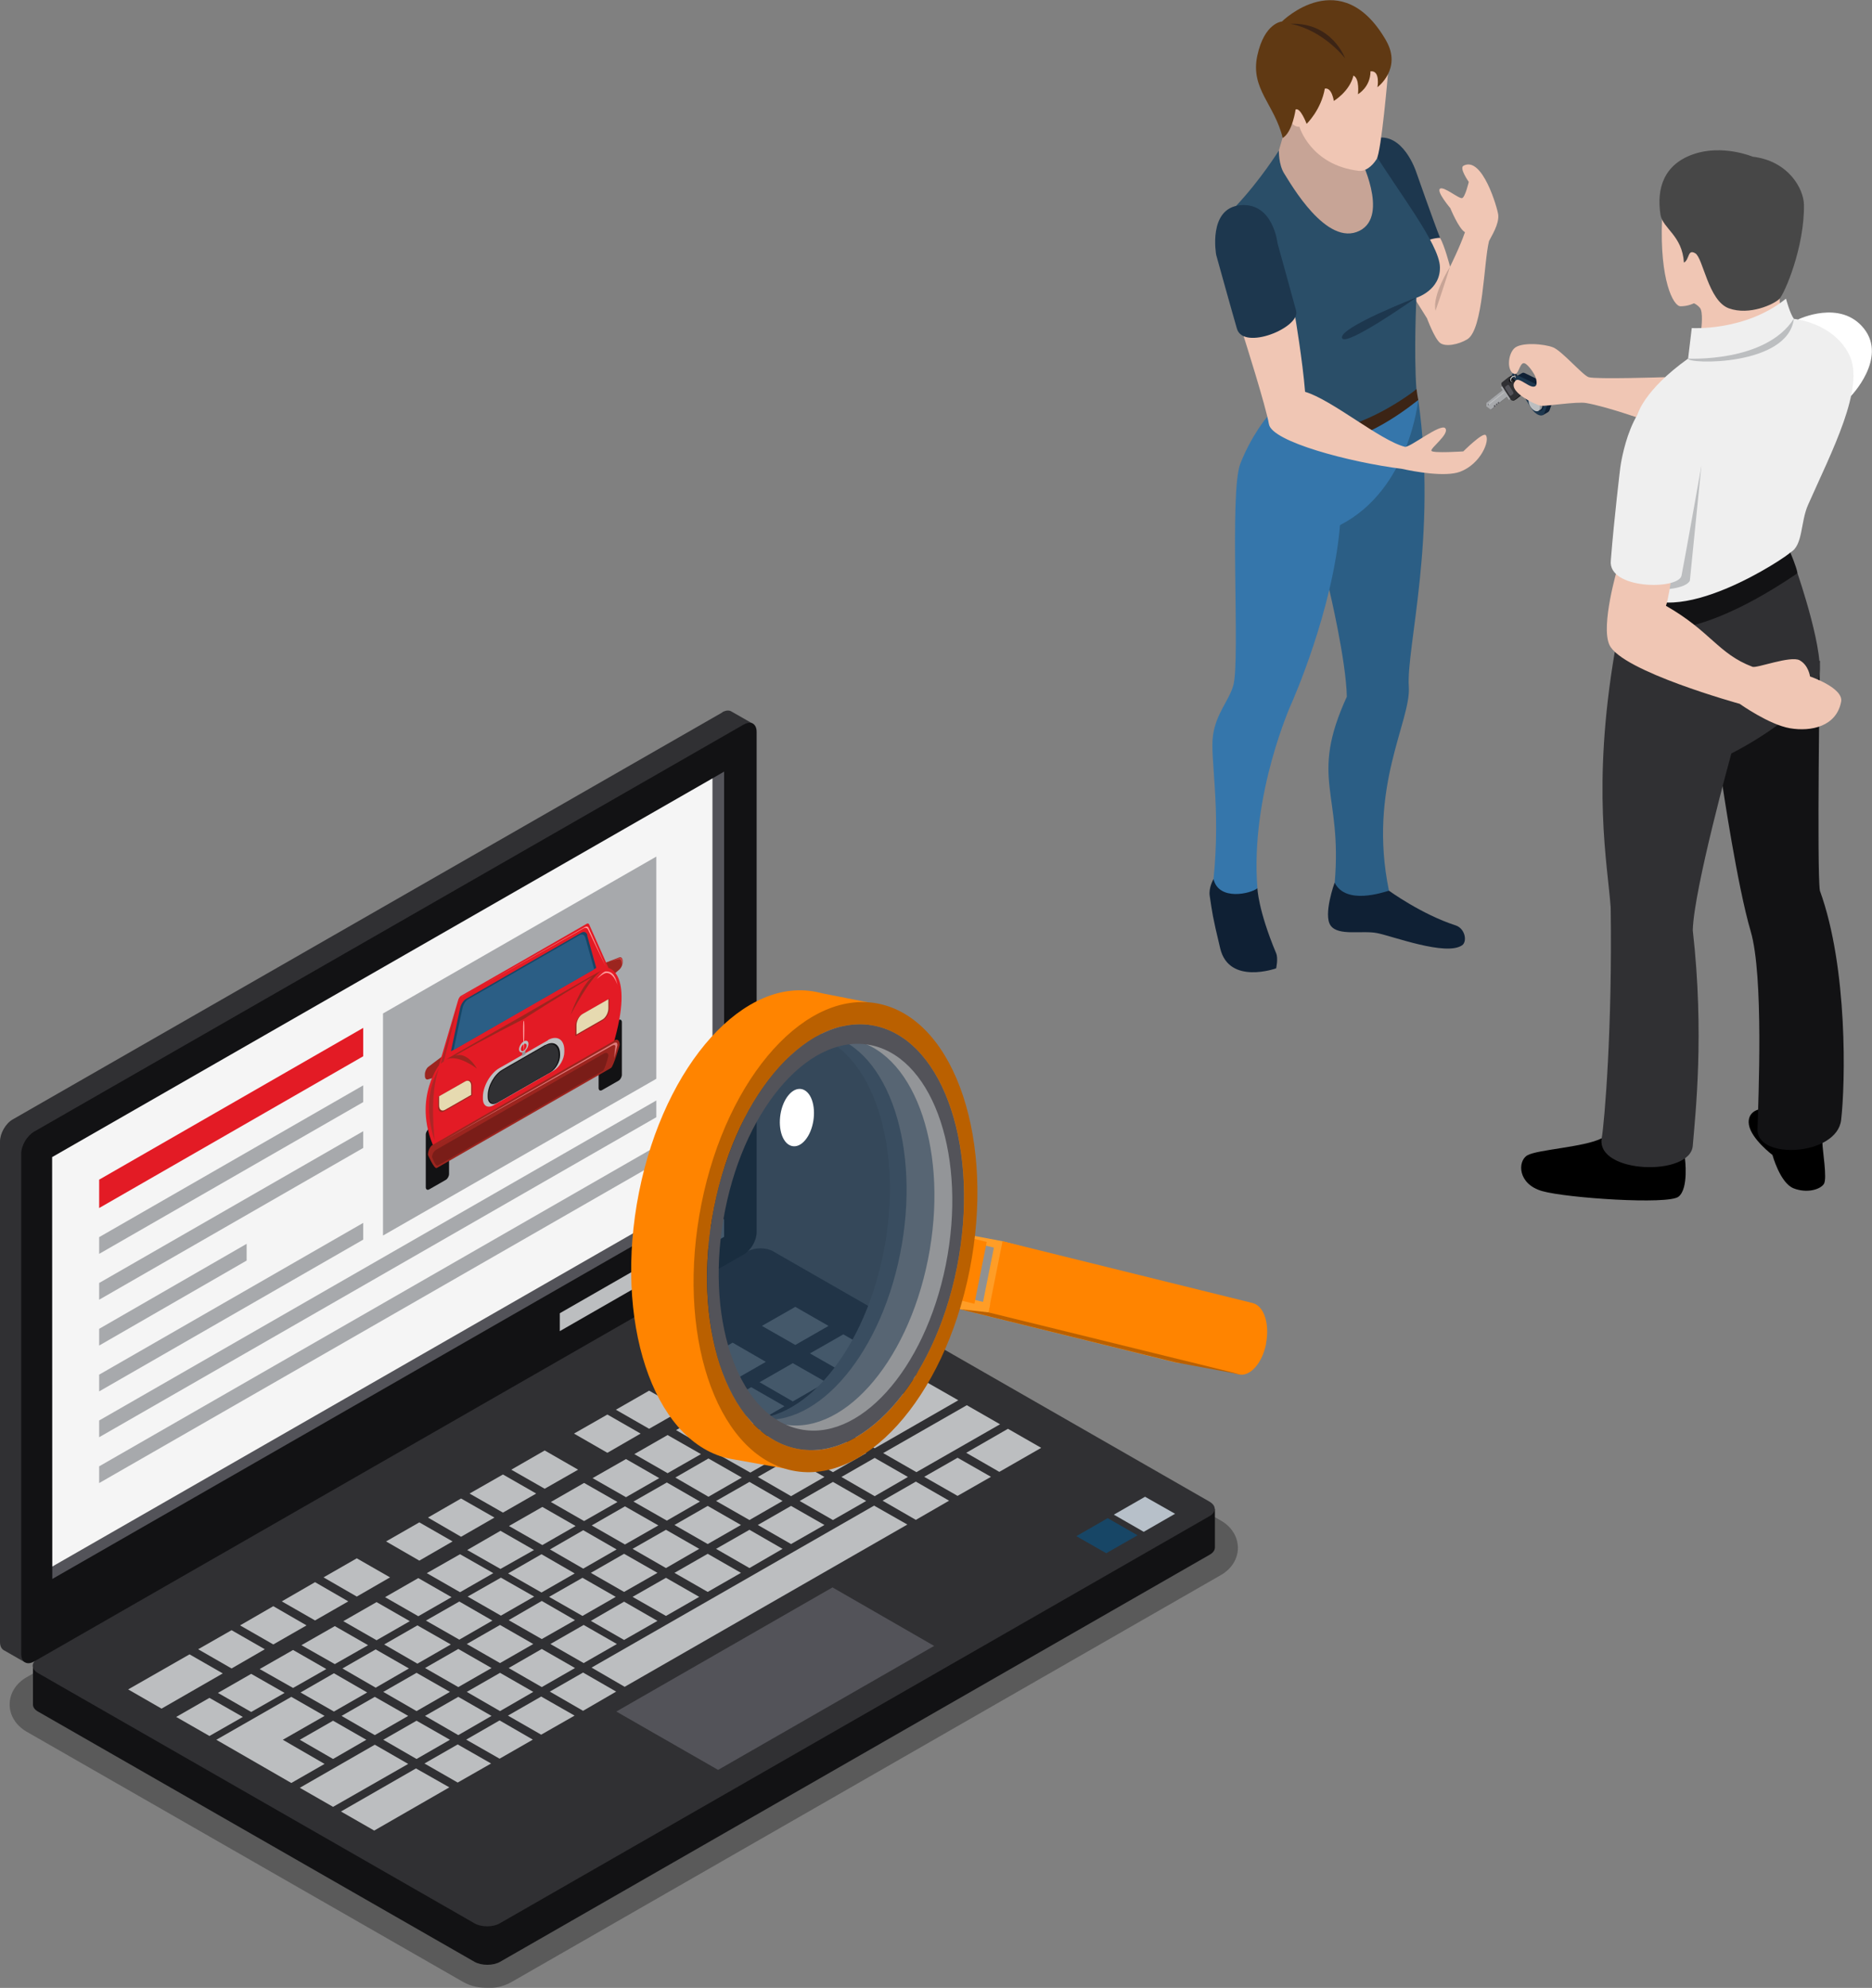 <svg width="195" height="207" viewBox="0 0 195 207" fill="none" xmlns="http://www.w3.org/2000/svg">
<rect x="0" y="0" width="195" height="207" fill="#808080" stroke="none"/>
<g clip-path="url(#clip0_127_10379)">
<path opacity="0.3" d="M50.743 207C50.087 207 49.126 206.894 48.211 206.363L2.761 180.315C1.648 179.663 0.992 178.603 1.007 177.466C1.007 176.33 1.678 175.269 2.777 174.648L76.664 132.279C78.175 131.431 80.295 131.446 81.745 132.279L127.179 158.343C128.277 158.964 128.933 160.01 128.949 161.161C128.949 162.313 128.293 163.374 127.179 164.01L53.276 206.394C52.361 206.924 51.384 207.03 50.743 207.03V207Z" fill="black"/>
<path d="M123.548 158.979L80.54 134.325C79.792 133.901 78.617 133.901 77.854 134.325L6.942 175.012L3.433 173.39V177.466C3.417 177.739 3.601 178.042 3.982 178.239L49.431 204.288C50.164 204.697 51.354 204.697 52.086 204.288L125.989 161.904C126.355 161.707 126.553 161.419 126.553 161.146V157.131H123.563V158.979H123.548Z" fill="#121214"/>
<path d="M80.555 130.309C79.807 129.885 78.632 129.885 77.87 130.309L3.967 172.693C3.219 173.117 3.219 173.799 3.967 174.224L49.416 200.272C50.148 200.696 51.338 200.696 52.071 200.272L125.974 157.888C126.721 157.464 126.721 156.782 125.974 156.358L80.54 130.309H80.555Z" fill="#303033"/>
<path d="M79.365 138.068L82.844 140.053L86.307 138.068L82.844 136.083L79.365 138.068Z" fill="#BCBEC0"/>
<path d="M72.85 141.811L76.314 143.796L79.777 141.811L76.314 139.811L72.85 141.811Z" fill="#BCBEC0"/>
<path d="M84.369 140.932L87.847 142.917L91.295 140.932L87.847 138.947L84.369 140.932Z" fill="#BCBEC0"/>
<path d="M83.377 146.387L86.856 148.357L95.567 143.372L92.089 141.371L83.377 146.387Z" fill="#BCBEC0"/>
<path d="M87.649 148.827L91.112 150.812L99.824 145.811L96.345 143.826L87.649 148.827Z" fill="#BCBEC0"/>
<path d="M91.997 151.312L95.46 153.297L104.172 148.311L100.709 146.326L91.997 151.312Z" fill="#BCBEC0"/>
<path d="M68.502 144.311L71.965 146.296L75.429 144.311L71.965 142.311L68.502 144.311Z" fill="#BCBEC0"/>
<path d="M64.154 146.796L67.617 148.781L71.096 146.796L67.617 144.811L64.154 146.796Z" fill="#BCBEC0"/>
<path d="M59.791 149.281L63.269 151.281L66.732 149.281L63.269 147.296L59.791 149.281Z" fill="#BCBEC0"/>
<path d="M79.121 143.932L82.584 145.932L86.062 143.932L82.584 141.947L79.121 143.932Z" fill="#BCBEC0"/>
<path d="M74.773 146.433L78.251 148.433L81.714 146.433L78.251 144.448L74.773 146.433Z" fill="#BCBEC0"/>
<path d="M70.424 148.918L73.888 150.933L77.366 148.918L73.888 146.933L70.424 148.918Z" fill="#BCBEC0"/>
<path d="M66.076 151.418L69.54 153.403L73.018 151.418L69.54 149.433L66.076 151.418Z" fill="#BCBEC0"/>
<path d="M61.728 153.918L65.207 155.903L68.67 153.918L65.207 151.933L61.728 153.918Z" fill="#BCBEC0"/>
<path d="M57.38 156.403L60.843 158.388L64.322 156.403L60.843 154.418L57.38 156.403Z" fill="#BCBEC0"/>
<path d="M53.017 158.904L56.495 160.889L59.958 158.904L56.495 156.918L53.017 158.904Z" fill="#BCBEC0"/>
<path d="M48.669 161.404L52.132 163.374L55.626 161.404L52.132 159.404L48.669 161.404Z" fill="#BCBEC0"/>
<path d="M44.458 163.813L47.921 165.798L51.384 163.813L47.921 161.843L44.458 163.813Z" fill="#BCBEC0"/>
<path d="M40.11 166.313L43.573 168.299L47.036 166.313L43.573 164.328L40.11 166.313Z" fill="#BCBEC0"/>
<path d="M35.761 168.814L39.225 170.799L42.688 168.814L39.225 166.829L35.761 168.814Z" fill="#BCBEC0"/>
<path d="M31.398 171.314L34.877 173.284L38.34 171.314L34.877 169.329L31.398 171.314Z" fill="#BCBEC0"/>
<path d="M27.05 173.799L30.528 175.769L33.992 173.799L30.528 171.814L27.05 173.799Z" fill="#BCBEC0"/>
<path d="M22.702 176.284L26.165 178.269L29.644 176.284L26.165 174.299L22.702 176.284Z" fill="#BCBEC0"/>
<path d="M83.301 151.312L86.764 153.297L90.228 151.312L86.764 149.327L83.301 151.312Z" fill="#BCBEC0"/>
<path d="M78.938 153.797L82.401 155.797L85.879 153.797L82.401 151.812L78.938 153.797Z" fill="#BCBEC0"/>
<path d="M74.59 156.297L78.068 158.282L81.516 156.297L78.068 154.312L74.59 156.297Z" fill="#BCBEC0"/>
<path d="M70.257 158.798L73.72 160.783L77.183 158.798L73.72 156.812L70.257 158.798Z" fill="#BCBEC0"/>
<path d="M65.893 161.283L69.372 163.283L72.835 161.283L69.372 159.298L65.893 161.283Z" fill="#BCBEC0"/>
<path d="M61.545 163.783L65.008 165.768L68.487 163.783L65.008 161.798L61.545 163.783Z" fill="#BCBEC0"/>
<path d="M57.197 166.283L60.675 168.268L64.139 166.283L60.675 164.298L57.197 166.283Z" fill="#BCBEC0"/>
<path d="M52.986 168.708L56.434 170.678L59.897 168.708L56.434 166.708L52.986 168.708Z" fill="#BCBEC0"/>
<path d="M48.623 171.193L52.086 173.178L55.549 171.193L52.086 169.208L48.623 171.193Z" fill="#BCBEC0"/>
<path d="M44.275 173.693L47.738 175.678L51.201 173.693L47.738 171.708L44.275 173.693Z" fill="#BCBEC0"/>
<path d="M39.926 176.178L43.39 178.178L46.868 176.178L43.39 174.193L39.926 176.178Z" fill="#BCBEC0"/>
<path d="M35.578 178.679L39.042 180.679L42.52 178.679L39.042 176.694L35.578 178.679Z" fill="#BCBEC0"/>
<path d="M31.23 181.164L34.694 183.164L38.157 181.164L34.694 179.179L31.23 181.164Z" fill="#BCBEC0"/>
<path d="M87.649 153.797L91.112 155.797L94.576 153.797L91.112 151.812L87.649 153.797Z" fill="#BCBEC0"/>
<path d="M83.301 156.297L86.764 158.282L90.228 156.297L86.764 154.312L83.301 156.297Z" fill="#BCBEC0"/>
<path d="M78.938 158.798L82.401 160.783L85.879 158.798L82.401 156.812L78.938 158.798Z" fill="#BCBEC0"/>
<path d="M74.59 161.283L78.068 163.283L81.516 161.283L78.068 159.298L74.59 161.283Z" fill="#BCBEC0"/>
<path d="M70.257 163.783L73.72 165.768L77.183 163.783L73.72 161.798L70.257 163.783Z" fill="#BCBEC0"/>
<path d="M65.893 166.283L69.372 168.268L72.835 166.283L69.372 164.298L65.893 166.283Z" fill="#BCBEC0"/>
<path d="M61.545 168.783L65.008 170.769L68.487 168.783L65.008 166.783L61.545 168.783Z" fill="#BCBEC0"/>
<path d="M57.334 171.193L60.797 173.178L64.261 171.193L60.797 169.208L57.334 171.193Z" fill="#BCBEC0"/>
<path d="M52.986 173.693L56.434 175.678L59.897 173.693L56.434 171.708L52.986 173.693Z" fill="#BCBEC0"/>
<path d="M48.623 176.178L52.086 178.178L55.549 176.178L52.086 174.193L48.623 176.178Z" fill="#BCBEC0"/>
<path d="M44.275 178.679L47.738 180.679L51.201 178.679L47.738 176.694L44.275 178.679Z" fill="#BCBEC0"/>
<path d="M39.926 181.164L43.39 183.164L46.868 181.164L43.39 179.179L39.926 181.164Z" fill="#BCBEC0"/>
<path d="M31.23 186.164L34.694 188.149L42.52 183.679L39.042 181.679L31.23 186.164Z" fill="#BCBEC0"/>
<path d="M100.648 151.282L104.096 153.267L108.459 150.766L104.996 148.781L100.648 151.282Z" fill="#BCBEC0"/>
<path d="M91.936 156.267L95.4 158.267L98.863 156.267L95.4 154.282L91.936 156.267Z" fill="#BCBEC0"/>
<path d="M96.269 153.782L99.748 155.767L103.226 153.782L99.748 151.797L96.269 153.782Z" fill="#BCBEC0"/>
<path d="M61.621 173.648L65.069 175.648L94.515 158.752L91.051 156.782L61.621 173.648Z" fill="#BCBEC0"/>
<path d="M57.273 176.148L60.736 178.148L64.184 176.148L60.736 174.163L57.273 176.148Z" fill="#BCBEC0"/>
<path d="M52.91 178.648L56.373 180.633L59.852 178.648L56.373 176.663L52.91 178.648Z" fill="#BCBEC0"/>
<path d="M48.562 181.149L52.04 183.134L55.504 181.149L52.04 179.148L48.562 181.149Z" fill="#BCBEC0"/>
<path d="M44.214 183.634L47.677 185.619L51.155 183.634L47.677 181.649L44.214 183.634Z" fill="#BCBEC0"/>
<path d="M35.517 188.634L38.981 190.619L46.807 186.119L43.329 184.149L35.517 188.634Z" fill="#BCBEC0"/>
<path d="M18.354 178.785L21.817 180.77L25.295 178.785L21.817 176.8L18.354 178.785Z" fill="#BCBEC0"/>
<path d="M79.044 148.872L82.492 150.857L85.971 148.872L82.492 146.872L79.044 148.872Z" fill="#BCBEC0"/>
<path d="M74.681 151.373L78.159 153.342L81.608 151.373L78.159 149.387L74.681 151.373Z" fill="#BCBEC0"/>
<path d="M70.348 153.858L73.796 155.858L77.275 153.858L73.796 151.873L70.348 153.858Z" fill="#BCBEC0"/>
<path d="M65.985 156.358L69.463 158.343L72.911 156.358L69.463 154.373L65.985 156.358Z" fill="#BCBEC0"/>
<path d="M61.637 158.843L65.1 160.828L68.578 158.843L65.1 156.858L61.637 158.843Z" fill="#BCBEC0"/>
<path d="M57.288 161.343L60.752 163.343L64.23 161.343L60.752 159.343L57.288 161.343Z" fill="#BCBEC0"/>
<path d="M52.925 163.843L56.404 165.829L59.867 163.843L56.404 161.843L52.925 163.843Z" fill="#BCBEC0"/>
<path d="M48.714 166.253L52.178 168.238L55.641 166.253L52.178 164.283L48.714 166.253Z" fill="#BCBEC0"/>
<path d="M44.366 168.753L47.845 170.738L51.293 168.753L47.845 166.768L44.366 168.753Z" fill="#BCBEC0"/>
<path d="M40.018 171.238L43.481 173.238L46.96 171.238L43.481 169.253L40.018 171.238Z" fill="#BCBEC0"/>
<path d="M35.67 173.739L39.133 175.739L42.596 173.739L39.133 171.754L35.67 173.739Z" fill="#BCBEC0"/>
<path d="M31.306 176.239L34.785 178.224L38.248 176.239L34.785 174.239L31.306 176.239Z" fill="#BCBEC0"/>
<path d="M30.345 176.694L22.534 181.164L30.345 185.664L33.809 183.679L29.46 181.164L33.809 178.679L30.345 176.694Z" fill="#BCBEC0"/>
<path d="M53.261 153.039L56.739 155.024L60.218 153.039L56.739 151.039L53.261 153.039Z" fill="#BCBEC0"/>
<path d="M48.913 155.524L52.391 157.509L55.855 155.524L52.391 153.539L48.913 155.524Z" fill="#BCBEC0"/>
<path d="M44.58 158.025L48.028 160.025L51.506 158.025L48.028 156.04L44.58 158.025Z" fill="#BCBEC0"/>
<path d="M40.216 160.51L43.68 162.51L47.143 160.51L43.68 158.525L40.216 160.51Z" fill="#BCBEC0"/>
<path d="M33.702 164.253L37.165 166.253L40.628 164.253L37.165 162.268L33.702 164.253Z" fill="#BCBEC0"/>
<path d="M29.354 166.753L32.817 168.738L36.28 166.753L32.817 164.753L29.354 166.753Z" fill="#BCBEC0"/>
<path d="M25.006 169.253L28.469 171.238L31.932 169.253L28.469 167.253L25.006 169.253Z" fill="#BCBEC0"/>
<path d="M20.642 171.738L24.121 173.739L27.584 171.738L24.121 169.753L20.642 171.738Z" fill="#BCBEC0"/>
<path d="M13.35 175.921L16.828 177.921L23.205 174.254L19.742 172.269L13.35 175.921Z" fill="#BCBEC0"/>
<path d="M64.2 178.224L74.803 184.301L97.306 171.39L86.719 165.298L64.2 178.224Z" fill="#535359"/>
<path d="M112.121 159.964L115.233 161.737L118.498 159.873L115.386 158.085L112.121 159.964Z" fill="#174666"/>
<path d="M116.026 157.722L119.139 159.51L122.404 157.631L119.276 155.858L116.026 157.722Z" fill="#B7C0C9"/>
<path d="M75.246 74.182L1.327 116.565C0.58 116.99 0 118.02 0 118.869V170.981C0 171.405 0.153 171.693 0.381 171.829C0.381 171.829 0.381 171.845 0.412 171.845L2.578 173.087L3.067 170.753L75.246 129.355C75.978 128.931 76.588 127.9 76.588 127.067V77.137L77 77.5L78.48 75.394L76.222 74.106C75.978 73.939 75.642 73.939 75.23 74.167L75.246 74.182Z" fill="#303033"/>
<path d="M77.458 75.454L3.555 117.838C2.822 118.262 2.212 119.278 2.212 120.126V172.238C2.212 173.087 2.807 173.435 3.555 173.011L77.473 130.627C78.221 130.203 78.816 129.173 78.816 128.339V76.212C78.816 75.364 78.221 75.015 77.473 75.454H77.458Z" fill="#121214"/>
<path d="M74.223 123.687L5.447 163.131V164.419L75.429 124.278V80.349L74.223 81.046V123.687Z" fill="#535359"/>
<path d="M5.447 163.131L74.223 123.687V81.046L5.431 120.49L5.447 163.131Z" fill="#F5F5F5"/>
<path d="M68.365 112.337L39.896 128.658V105.534L68.365 89.198V112.337Z" fill="#A7A9AC"/>
<path d="M46.426 122.869L44.702 123.854C44.504 123.96 44.351 123.854 44.351 123.627V118.157C44.351 117.929 44.504 117.641 44.702 117.535L46.426 116.55C46.609 116.444 46.777 116.55 46.777 116.778V122.248C46.777 122.475 46.624 122.763 46.426 122.869Z" fill="#121214"/>
<path d="M64.429 112.535L62.705 113.52C62.506 113.626 62.354 113.52 62.354 113.292V107.822C62.354 107.595 62.506 107.307 62.705 107.201L64.429 106.216C64.627 106.11 64.779 106.216 64.779 106.443V111.914C64.779 112.141 64.627 112.429 64.429 112.535Z" fill="#121214"/>
<path d="M46.06 111.974L44.58 112.398C44.397 112.459 44.259 112.292 44.259 112.02V111.868C44.259 111.58 44.412 111.247 44.61 111.095L46.075 109.989V111.959L46.06 111.974Z" fill="#9C251F"/>
<path d="M63.056 102.215L64.535 100.942C64.718 100.776 64.856 100.473 64.856 100.2V100.063C64.856 99.776 64.703 99.624 64.505 99.7L63.04 100.26V102.23L63.056 102.215Z" fill="#9C251F"/>
<path d="M63.391 100.806L61.377 96.275C61.316 96.154 61.225 96.124 61.103 96.2L54.558 99.957L48.013 103.7C47.906 103.761 47.799 103.928 47.738 104.094L45.724 110.928C45.724 110.928 42.566 115.05 45.785 120.627L54.542 115.596L63.3 110.565C66.519 101.291 63.361 100.791 63.361 100.791L63.391 100.806Z" fill="#E31B25"/>
<path d="M54.558 106.292C54.695 106.185 54.558 109.565 54.558 109.565C54.558 109.565 54.42 106.398 54.558 106.292Z" fill="#FFA6A6"/>
<path d="M49.172 114.065L46.288 115.717C45.922 115.929 45.633 115.717 45.633 115.232V114.217L48.516 112.565C48.882 112.353 49.187 112.565 49.187 113.05V114.065H49.172Z" fill="#9C251F"/>
<path d="M49.065 114.02L46.365 115.565C46.014 115.762 45.739 115.565 45.739 115.111V114.156L48.455 112.611C48.791 112.414 49.08 112.611 49.08 113.065V114.02H49.065Z" fill="#E6DAB0"/>
<path d="M61.194 97.397C61.103 97.063 60.843 96.957 60.553 97.124L54.558 100.564L48.562 104.003C48.272 104.17 48.013 104.579 47.921 105.004L46.975 109.474L54.542 105.125L62.11 100.791L61.164 97.412L61.194 97.397Z" fill="#174666"/>
<path d="M60.981 97.654C60.889 97.336 60.645 97.23 60.37 97.382L54.573 100.715L48.775 104.049C48.501 104.2 48.241 104.61 48.165 105.019L47.25 109.337L54.573 105.14L61.896 100.943L60.981 97.669V97.654Z" fill="#2B5E85"/>
<path d="M59.928 107.898L62.811 106.246C63.178 106.034 63.483 105.488 63.483 105.004V103.988L60.599 105.64C60.233 105.852 59.928 106.413 59.928 106.883V107.898Z" fill="#9C251F"/>
<path d="M60.05 107.716L62.75 106.17C63.101 105.973 63.376 105.443 63.376 105.003V104.049L60.675 105.594C60.325 105.791 60.05 106.322 60.05 106.761V107.716Z" fill="#E6DAB0"/>
<path d="M54.558 105.701C54.558 105.701 46.761 110.11 46.456 110.338C47.707 109.716 49.675 111.277 49.675 111.277C49.675 111.277 48.714 109.474 47.402 109.928C50.438 108.171 54.558 106.11 54.558 106.11C54.558 106.11 58.677 103.443 61.713 101.715C60.401 102.791 59.44 105.685 59.44 105.685C59.44 105.685 61.392 101.882 62.659 101.064C62.369 101.155 54.558 105.701 54.558 105.701Z" fill="#9C251F"/>
<path d="M64.062 108.322L45.068 119.217C44.793 119.369 44.58 119.839 44.58 120.263C44.58 120.263 45.236 121.778 45.495 121.627L63.635 111.216C63.91 111.065 64.551 108.807 64.551 108.807C64.551 108.383 64.337 108.156 64.062 108.307V108.322Z" fill="#9C251F"/>
<path d="M62.934 109.686L45.449 119.717C45.205 119.854 45.007 120.202 45.007 120.475C45.007 120.475 45.358 121.505 45.602 121.369L62.781 111.519C63.025 111.368 63.376 109.944 63.376 109.944C63.376 109.671 63.178 109.55 62.934 109.686Z" fill="#7A1D18"/>
<path d="M57.09 108.322L56.205 108.822L52.91 110.716L52.025 111.216C51.079 111.762 50.301 113.111 50.301 114.232V114.414C50.301 115.141 50.789 115.444 51.4 115.096L52.895 114.232L56.19 112.338L57.685 111.474C58.295 111.126 58.784 110.262 58.784 109.534V109.353C58.784 108.231 58.021 107.762 57.06 108.307L57.09 108.322Z" fill="#BCBEC0"/>
<path d="M56.816 108.792L56.038 109.246L53.108 110.928L52.33 111.383C51.491 111.868 50.804 113.065 50.804 114.065V114.232C50.804 114.868 51.247 115.141 51.781 114.838L53.108 114.08L56.038 112.398L57.365 111.641C57.899 111.338 58.341 110.565 58.341 109.913V109.762C58.341 108.762 57.655 108.337 56.816 108.822V108.792Z" fill="#121214"/>
<path d="M56.739 108.943L55.976 109.383L53.154 111.004L52.391 111.444C51.583 111.913 50.911 113.08 50.911 114.035V114.186C50.911 114.808 51.338 115.065 51.857 114.762L53.139 114.02L55.961 112.398L57.243 111.656C57.761 111.353 58.189 110.61 58.189 109.989V109.837C58.189 108.868 57.533 108.474 56.709 108.928L56.739 108.943Z" fill="#303033"/>
<path d="M54.725 109.777L54.39 109.974V109.565L54.725 109.368V109.777Z" fill="#939598"/>
<path d="M54.558 108.443C54.298 108.595 54.069 108.959 54.069 109.262C54.069 109.565 54.283 109.671 54.558 109.519C54.832 109.368 55.046 109.004 55.046 108.701C55.046 108.398 54.832 108.277 54.558 108.443ZM54.558 109.413C54.39 109.519 54.252 109.428 54.252 109.246C54.252 109.065 54.39 108.822 54.558 108.716C54.725 108.625 54.863 108.701 54.863 108.883C54.863 109.065 54.725 109.307 54.558 109.398V109.413Z" fill="#BCBEC0"/>
<path d="M45.861 118.975C45.861 118.975 63.91 108.625 63.971 108.595C64.368 108.413 64.306 108.868 64.306 108.868L63.971 110.201L64.093 109.05C64.093 109.05 64.184 108.686 63.788 108.868C63.696 108.913 45.861 118.975 45.861 118.975Z" fill="#DE7A7A"/>
<path d="M62.201 101.897C62.201 101.897 62.796 101.2 63.071 101.155C63.925 101.109 64.139 101.837 64.322 102.534C64.032 101.791 63.651 101.291 63.162 101.321C62.857 101.321 62.201 101.912 62.201 101.912V101.897Z" fill="#FF9999"/>
<path d="M48.074 103.822L60.935 96.533C61.087 96.442 61.24 96.472 61.301 96.609L63.086 100.624L61.24 96.775C61.148 96.609 60.965 96.578 60.767 96.684L48.058 103.822H48.074Z" fill="#FF9999"/>
<path d="M45.739 111.247C44.671 113.929 45.282 118.732 45.282 118.732C45.282 118.732 43.68 114.762 45.739 111.247Z" fill="#AD2626"/>
<path d="M47.86 104.094L45.892 110.777L46.227 110.534L47.86 104.094Z" fill="#AD2626"/>
<path d="M63.269 100.261C63.269 100.261 64.505 99.685 64.703 99.76C64.917 99.836 64.764 100.564 64.764 100.564C64.764 100.564 64.795 100.003 64.612 99.897C64.429 99.791 63.254 100.245 63.254 100.245L63.269 100.261Z" fill="#CF4444"/>
<path d="M58.311 138.613L75.429 128.794V126.93L58.311 136.749V138.613Z" fill="#BCBEC0"/>
<path d="M10.329 144.887L37.836 129.082V127.339L10.329 143.144V144.887Z" fill="#A7A9AC"/>
<path d="M10.329 149.66L68.365 116.338V114.595L10.329 147.917V149.66Z" fill="#A7A9AC"/>
<path d="M10.329 154.433L68.365 121.126V119.369L10.329 152.691V154.433Z" fill="#A7A9AC"/>
<path d="M10.329 140.114L25.692 131.264V129.521L10.329 138.371V140.114Z" fill="#A7A9AC"/>
<path d="M10.329 135.34L37.836 119.535V117.793L10.329 133.598V135.34Z" fill="#A7A9AC"/>
<path d="M10.329 130.567L37.836 114.762V113.02L10.329 128.824V130.567Z" fill="#A7A9AC"/>
<path d="M10.329 125.794L37.836 109.989V107.034L10.329 122.839V125.794Z" fill="#E31B25"/>
<path d="M125.363 138.659V138.735C124.951 140.765 123.67 142.174 122.495 141.886L99.992 136.325L101.289 128.658L104.431 129.249L123.975 134.461C125.15 134.749 125.76 136.628 125.363 138.659Z" fill="#FF9D26"/>
<path d="M95.644 128.355L94.515 134.007L96.62 134.522L97.749 128.885L95.644 128.355Z" fill="#919191"/>
<path d="M94.911 127.764L93.63 134.204L94.987 134.537L96.269 128.097L94.911 127.764Z" fill="#212121"/>
<path d="M89.526 104.731L90.395 104.367L85.681 103.443C85.681 103.443 85.849 103.473 85.361 103.367C77.641 101.458 69.234 110.762 66.564 124.142C63.895 137.522 67.983 149.918 75.703 151.827C75.932 151.888 76.405 151.964 76.405 151.964L81.745 152.918L80.845 151.873C88.595 150.539 98.344 143.508 100.495 132.734C102.875 120.824 99.992 109.262 89.556 104.716L89.526 104.731ZM93.172 130.734C90.99 141.674 84.567 149.6 78.205 149.766C77.519 149.781 63.269 121.172 86.825 106.413C92.546 109.55 95.369 119.778 93.172 130.734Z" fill="#FF8400"/>
<path d="M81.089 149.16C84.903 149.797 94.24 153.342 98.756 132.34C102.86 109.762 92.638 109.928 87.13 106.58C86.429 106.155 76.863 113.232 74.452 125.339C72.042 137.462 79.456 149.781 81.089 149.145V149.16ZM74.742 125.945C76.939 114.929 81.623 107.443 84.506 107.671C90.853 109.247 94.225 119.445 92.028 130.446C89.831 141.462 82.904 149.115 76.558 147.539C76.085 147.736 72.56 136.962 74.757 125.945H74.742Z" fill="#939598"/>
<path opacity="0.5" d="M86.246 107.777C92.592 109.353 95.964 119.551 93.767 130.552C91.57 141.553 84.644 149.221 78.297 147.645C77.641 147.478 77.015 147.236 76.436 146.887C74.223 144.66 71.813 135.734 73.781 125.87C75.734 116.081 81.318 107.913 84.14 107.58C84.842 107.534 85.559 107.595 86.261 107.777H86.246Z" fill="#1D374E"/>
<path opacity="0.5" d="M89.144 108.368C95.491 109.944 98.863 120.142 96.666 131.143C94.469 142.159 87.542 149.812 81.196 148.236C74.849 146.66 71.477 136.462 73.674 125.461C75.871 114.444 82.797 106.792 89.144 108.368Z" fill="#1D374E"/>
<path d="M131.878 139.886V139.962C131.466 141.993 130.184 143.402 129.01 143.114L102.951 136.674L104.431 129.249L130.49 135.689C131.664 135.977 132.275 137.856 131.878 139.886Z" fill="#FF8400"/>
<path d="M102.158 129.582L101.029 135.234L102.402 135.568L103.531 129.915L102.158 129.582Z" fill="#919191"/>
<path d="M103.15 135.765L102.967 136.659L99.992 136.325L100.266 135.386L103.15 135.765Z" fill="#FF9D26"/>
<path d="M101.426 128.991L100.144 135.431L101.502 135.764L102.784 129.324L101.426 128.991Z" fill="#FF8400"/>
<path d="M82.203 153.054C89.907 154.964 98.329 145.66 100.999 132.279C103.669 118.899 99.58 106.504 91.86 104.594C84.155 102.685 75.734 111.989 73.064 125.369C70.394 138.75 74.483 151.145 82.203 153.054ZM74.391 125.703C76.802 113.58 84.43 105.155 91.418 106.883C98.405 108.61 102.112 119.839 99.686 131.961C97.276 144.084 89.648 152.509 82.66 150.781C75.673 149.054 71.965 137.825 74.391 125.703Z" fill="#BA6000"/>
<path d="M82.66 150.781C89.648 152.509 97.276 144.084 99.686 131.961C102.097 119.839 98.405 108.61 91.418 106.883C84.43 105.155 76.802 113.58 74.391 125.703C71.981 137.825 75.673 149.054 82.66 150.781ZM75.535 125.991C77.732 114.974 84.659 107.322 91.005 108.898C97.352 110.474 100.724 120.672 98.527 131.673C96.33 142.69 89.404 150.342 83.057 148.766C76.71 147.19 73.338 136.992 75.535 125.991Z" fill="#535359"/>
<path d="M82.141 114.035C82.996 113.004 84.094 113.232 84.567 114.52C85.04 115.823 84.735 117.702 83.881 118.717C83.026 119.748 81.928 119.52 81.455 118.232C80.982 116.929 81.287 115.05 82.141 114.035Z" fill="white"/>
<path d="M122.495 141.872L99.992 136.325L102.967 136.659L129.33 143.144L122.495 141.872Z" fill="#BA6000"/>
</g>
<g clip-path="url(#clip1_127_10379)">
<path d="M157.529 39.793C157.595 39.793 157.674 39.74 157.727 39.687C157.753 39.661 157.766 39.634 157.792 39.608C157.819 39.568 157.845 39.515 157.858 39.462C157.885 39.369 157.858 39.289 157.819 39.223L157.779 39.263C157.779 39.263 157.806 39.342 157.779 39.395C157.766 39.462 157.727 39.541 157.661 39.594C157.608 39.647 157.542 39.687 157.476 39.687L157.516 39.78L157.529 39.793Z" fill="#C7C7C7"/>
<path d="M157.45 41.49L156.593 40.164L156.462 40.27L156.633 40.549L154.96 41.888L154.933 42.245L155.289 42.656L155.408 42.59L155.777 42.298L155.711 42.192L155.777 42.126L155.79 42.259L155.908 42.192L155.974 42.126L155.908 42.033L155.987 41.967L156.001 42.086L156.119 42.02L156.185 41.967L156.106 41.874L156.251 41.755L156.198 41.927L156.317 41.861L157.081 41.251L157.186 41.662L157.305 41.596L157.45 41.49Z" fill="#535359"/>
<path d="M158.596 40.602L157.753 39.289C157.661 39.144 157.516 39.064 157.437 39.117L157.16 39.276L157.186 39.316L156.752 39.66C156.673 39.727 156.686 39.912 156.778 40.072L157.621 41.384C157.621 41.384 157.7 41.477 157.74 41.516L157.621 41.583L157.661 41.742L157.964 41.556L158.636 41.026C158.728 40.96 158.715 40.774 158.609 40.615L158.596 40.602Z" fill="#121214"/>
<path d="M157.489 39.7C157.489 39.7 157.397 39.7 157.384 39.661L157.344 39.7C157.344 39.7 157.463 39.793 157.529 39.78L157.489 39.687V39.7Z" fill="#C7C7C7"/>
<path d="M157.12 39.289L156.449 39.82C156.369 39.886 156.369 40.072 156.475 40.231L157.318 41.543C157.424 41.702 157.568 41.782 157.661 41.702L158.333 41.172C158.425 41.105 158.412 40.92 158.306 40.761L157.463 39.449C157.358 39.289 157.213 39.223 157.12 39.289ZM157.424 39.594C157.489 39.687 157.489 39.806 157.437 39.846C157.384 39.886 157.292 39.846 157.226 39.74C157.16 39.647 157.16 39.528 157.213 39.488C157.265 39.449 157.358 39.488 157.424 39.594Z" fill="#303033"/>
<path d="M157.041 40.085L156.804 40.27C156.804 40.27 156.765 40.39 156.817 40.469L157.226 41.119C157.279 41.198 157.344 41.238 157.397 41.198L157.634 41.013C157.634 41.013 157.674 40.893 157.621 40.814L157.213 40.164C157.16 40.085 157.094 40.045 157.055 40.085H157.041Z" fill="#535359"/>
<path d="M157.331 41.556L156.475 40.23L156.343 40.337L156.528 40.615L154.841 41.954L154.828 42.312L155.289 42.656L155.658 42.365L155.592 42.259L155.724 42.153L155.79 42.259L155.869 42.192L155.803 42.099L155.935 41.98L156.001 42.086L156.066 42.047L156.001 41.94L156.132 41.834L156.198 41.927L156.976 41.317L157.186 41.662L157.331 41.556Z" fill="#A7A9AC"/>
<path d="M155.052 42.06L155.105 42.153L155.039 42.192L154.986 42.113L156.633 40.787V40.801L155.052 42.06Z" fill="#535359"/>
<path d="M156.699 40.88L155.105 42.153L155.052 42.06L156.633 40.8L156.699 40.88Z" fill="#BCBEC0"/>
<path d="M157.951 38.945C157.858 38.852 157.753 38.812 157.674 38.852L157.568 38.918L157.595 38.985C157.568 39.117 157.529 39.25 157.7 39.462C157.832 39.621 158.069 39.581 158.109 39.449C158.161 39.316 158.082 39.091 157.937 38.945H157.951ZM157.977 39.356C157.977 39.356 157.871 39.382 157.806 39.329C157.727 39.25 157.687 39.13 157.713 39.051C157.727 39.011 157.766 38.985 157.806 38.998C157.832 38.998 157.832 39.051 157.871 39.091C157.951 39.17 157.99 39.356 157.99 39.369L157.977 39.356Z" fill="#1C2330"/>
<path d="M160.849 39.833L158.86 38.865C158.728 38.799 158.622 38.799 158.543 38.852L157.99 39.17L158.346 39.568L158.438 39.515C158.464 39.581 158.504 39.661 158.543 39.74L160.019 42.166C160.19 42.444 160.401 42.656 160.599 42.789L160.691 43.24L161.271 42.908C161.271 42.908 161.389 42.802 161.416 42.709L161.798 41.622C161.982 41.105 161.455 40.151 160.836 39.846L160.849 39.833Z" fill="#0F2034"/>
<path d="M157.503 38.998C157.45 39.13 157.529 39.356 157.674 39.502C157.819 39.634 157.964 39.647 158.016 39.502C158.069 39.369 157.99 39.144 157.845 38.998C157.7 38.852 157.555 38.852 157.503 38.998ZM157.911 39.382C157.885 39.462 157.806 39.462 157.727 39.382C157.647 39.303 157.608 39.183 157.634 39.104C157.661 39.024 157.753 39.024 157.832 39.104C157.911 39.183 157.951 39.303 157.924 39.382H157.911Z" fill="#1D374E"/>
<path d="M158.306 39.197C157.858 38.971 157.661 39.515 158.003 40.058L159.479 42.471C159.94 43.226 160.704 43.518 160.875 43.014L161.258 41.927C161.442 41.423 160.915 40.456 160.296 40.151L158.306 39.183V39.197Z" fill="#1D374E"/>
<path d="M159.334 41.132C159.202 41.503 159.413 42.126 159.795 42.51C160.19 42.895 160.612 42.895 160.744 42.51C160.875 42.126 160.665 41.516 160.283 41.132C159.887 40.747 159.466 40.747 159.334 41.132Z" fill="#0F2034"/>
<path d="M160.269 41.384C160.045 41.172 159.821 41.105 159.663 41.185L159.387 41.344L159.479 41.503C159.453 41.795 159.611 42.192 159.874 42.457C159.94 42.524 160.019 42.577 160.085 42.617L160.19 42.815L160.48 42.656C160.48 42.656 160.586 42.563 160.625 42.471C160.731 42.179 160.572 41.689 160.256 41.384H160.269Z" fill="#939598"/>
<path d="M159.255 41.516C159.149 41.821 159.308 42.298 159.624 42.603C159.94 42.908 160.269 42.908 160.375 42.603C160.48 42.298 160.322 41.821 160.006 41.516C159.69 41.211 159.36 41.211 159.255 41.516Z" fill="#BCBEC0"/>
<path d="M158.622 39.82C158.596 39.899 158.636 40.019 158.715 40.098C158.794 40.178 158.873 40.178 158.912 40.098C158.939 40.019 158.899 39.899 158.82 39.82C158.741 39.74 158.662 39.74 158.622 39.82Z" fill="#0F2034"/>
<path d="M158.807 39.859C158.807 39.859 158.715 39.806 158.688 39.819L158.583 39.873L158.741 40.151L158.846 40.085C158.846 40.085 158.86 40.071 158.873 40.045C158.899 39.992 158.873 39.899 158.807 39.833V39.859Z" fill="#9C251F"/>
<path d="M158.557 39.926C158.557 39.926 158.557 40.072 158.622 40.138C158.675 40.191 158.741 40.191 158.767 40.138C158.781 40.085 158.767 39.992 158.702 39.926C158.636 39.873 158.583 39.873 158.557 39.926Z" fill="#E31B25"/>
<path d="M157.634 39.144C157.568 39.144 157.489 39.197 157.437 39.25C157.371 39.316 157.331 39.395 157.318 39.462C157.292 39.554 157.318 39.634 157.358 39.7L157.397 39.66C157.397 39.66 157.371 39.581 157.397 39.528C157.41 39.462 157.45 39.395 157.516 39.329C157.568 39.276 157.634 39.236 157.7 39.236C157.753 39.236 157.792 39.236 157.806 39.276L157.845 39.236C157.845 39.236 157.74 39.144 157.647 39.157L157.634 39.144Z" fill="#C7C7C7"/>
<path d="M173.458 39.276C173.458 39.276 166.238 39.515 165.487 39.276C164.881 39.09 162.707 36.545 161.785 36.174C160.862 35.803 158.398 35.591 157.713 36.294C157.028 37.009 156.976 38.693 157.753 38.945C158.161 39.077 158.28 37.898 158.688 37.818C159.044 37.752 159.716 38.772 159.835 39.011C160.098 39.515 160.138 40.071 159.94 40.204C159.439 40.562 158.319 39.263 157.898 39.608C156.778 40.708 160.059 42.206 160.533 42.259C161.02 42.312 164.301 41.795 165.223 41.967C167.331 42.325 171.363 43.757 171.363 43.757L173.471 39.25L173.458 39.276Z" fill="#F0C6B4"/>
<path d="M176.423 31.575C176.423 31.575 176.726 31.654 177.081 32.065C177.424 32.476 177.226 34.159 177.226 34.159V35.379L183.419 34.212L185.593 32.343L185.395 31.561L185.342 30.037L179.268 27.425L176.818 28.353L176.423 31.561V31.575Z" fill="#F0C6B4"/>
<path d="M183.129 115.549C183.129 115.549 181.969 115.827 182.18 117.126C182.431 118.611 184.631 120.268 184.631 120.268C184.631 120.268 185.421 123.184 186.831 123.741C188.254 124.297 189.638 123.847 189.993 123.277C190.349 122.693 189.835 119.751 189.835 119.008C189.835 118.266 183.116 115.549 183.116 115.549H183.129Z" fill="black"/>
<path d="M179.44 81.88C179.44 81.88 180.981 92.298 182.365 96.978C183.735 101.657 183.155 114.422 183.076 117.617C182.997 120.811 191.35 120.36 191.785 116.622C192.22 112.884 192.51 100.835 189.572 92.749C189.242 90.734 189.572 68.81 189.572 68.81L177.371 72.853L177.239 80.488L179.453 81.893L179.44 81.88Z" fill="#121214"/>
<path d="M166.844 118.531C165.039 119.459 160.138 119.698 159.097 120.307C158.056 120.917 158.082 123.303 160.651 124.032C163.221 124.761 173.761 125.464 174.841 124.615C175.935 123.767 175.513 120.612 175.513 120.612C175.513 120.612 167.819 117.882 166.844 118.531Z" fill="black"/>
<path d="M168.201 67.895C165.803 82.052 167.463 89.979 167.779 94.512C167.964 107.052 167.134 116.848 166.844 118.531C166.251 122.229 176.067 122.548 176.33 119.313C176.594 116.079 177.556 107.648 176.33 96.871C176.436 92.603 180.349 78.46 180.349 78.46C180.349 78.46 187.912 74.721 189.4 70.811C190.283 68.491 187.24 59.703 187.24 59.703H184.815L175.777 63.322H171.086C171.086 63.322 169.031 66.172 168.201 67.908V67.895Z" fill="#303033"/>
<path d="M186.489 57.529C186.489 57.529 187.134 59.014 187.24 59.69C174.512 68.332 169.953 64.992 169.953 64.992L170.533 61.254L186.489 57.529Z" fill="#121214"/>
<path d="M187.319 33.258C187.319 33.258 191.719 31.124 194.17 34.226C196.621 37.328 192.786 41.264 192.786 41.264L187.305 33.258H187.319Z" fill="white"/>
<path d="M175.843 37.341C171.152 40.694 170.573 43.187 170.573 43.187C170.573 43.187 169.848 59.809 169.98 61.227C174.222 66.052 186.317 57.86 186.489 57.529C187.833 56.8 187.529 54.388 188.346 52.558C190.797 47.017 194.315 40.337 192.628 36.943C190.955 33.576 186.871 33.205 186.871 33.205L180.402 35.154C180.402 35.154 177.318 36.532 175.856 37.367L175.843 37.341Z" fill="#EFEFEF"/>
<path d="M177.226 48.502L176.027 60.472C175.579 61.333 173.102 61.4 173.102 61.4L172.575 56.681L177.226 48.502Z" fill="#BCBEC0"/>
<path d="M173.129 22.879C172.878 29.162 174.301 31.893 175.052 31.893C176.554 31.893 177.701 30.912 178.57 29.507C178.715 29.308 177.846 24.019 177.846 24.019L175.197 21.819C175.197 21.819 173.168 22.07 173.129 22.879Z" fill="#F0C6B4"/>
<path d="M182.576 16.317C182.576 16.317 179.453 15.005 176.409 16.052C173.366 17.1 172.523 19.552 172.971 22.389C173.234 23.807 175.237 24.536 175.408 27.346C176.001 27.041 175.777 25.888 176.594 26.378C177.411 26.869 177.938 31.309 180.085 32.105C182.246 32.887 184.802 31.667 185.342 31.137C185.883 30.607 187.977 25.742 187.912 21.328C187.885 19.684 186.331 16.768 182.576 16.317Z" fill="#474747"/>
<path d="M174.064 60.459C174.064 60.459 173.748 62.566 173.537 63.083C178.188 65.734 178.979 68.081 182.549 69.433C182.958 69.618 186.528 68.24 187.464 68.757C188.399 69.273 188.544 70.44 188.544 70.44C188.544 70.44 192.049 71.633 191.785 73.065C191.298 75.649 188.663 76.206 186.462 75.835C184.275 75.464 181.218 73.29 181.218 73.29C181.218 73.29 168.913 69.897 167.648 67.153C166.712 65.138 168.504 59.106 168.504 59.106L174.077 60.459H174.064Z" fill="#F0C6B4"/>
<path d="M174.156 41.079C169.861 40.403 168.781 48.674 168.781 48.674C168.781 48.674 168.135 53.99 167.793 58.364C167.463 61.4 174.855 61.439 175.158 59.941C175.461 58.43 177.187 48.754 177.187 48.754C177.187 48.754 178.452 41.755 174.156 41.079Z" fill="#EFEFEF"/>
<path d="M175.843 37.341C177.029 36.598 186.278 32.595 186.858 33.192C186.265 38.163 175.764 37.937 175.843 37.341Z" fill="#BCBEC0"/>
<path d="M175.843 37.341L176.225 34.16C176.225 34.16 181.798 34.531 186.041 31.097C186.041 31.097 186.449 32.648 186.858 33.192C183.919 37.778 175.843 37.341 175.843 37.341Z" fill="#EFEFEF"/>
<path d="M144.683 92.749C144.683 92.749 148.082 95.215 151.613 96.355C152.641 96.686 152.852 98.065 152.298 98.436C150.612 99.589 145.025 97.468 143.444 97.163C141.876 96.859 139.413 97.495 138.609 96.381C137.805 95.268 139.017 91.927 139.017 91.927L144.67 92.749H144.683Z" fill="#0F2034"/>
<path d="M147.74 41.649C149.742 55.859 146.475 67.444 146.751 71.501C147.002 75.093 142.456 81.972 144.683 92.749C144.024 92.935 140.216 94.247 139.031 91.927C139.847 82.503 136.356 81.151 140.295 72.548C140.216 68.73 138.464 61.4 138.464 61.4L136.277 51.524C136.277 51.524 147.054 40.748 147.726 41.649H147.74Z" fill="#2B5E85"/>
<path d="M130.98 92.484C130.98 92.484 131.033 94.724 132.93 99.258C133.167 99.814 132.93 100.835 132.93 100.835C132.93 100.835 128.029 102.598 127.107 98.767C126.277 95.308 126.29 95.109 126.013 93.293C125.881 92.418 126.408 91.543 126.408 91.543L130.98 92.497V92.484Z" fill="#0F2034"/>
<path d="M132.021 43.372C132.021 43.372 130.374 45.294 129.202 48.277C128.029 51.246 129.202 68.704 128.477 71.341C128.016 72.999 126.698 74.218 126.356 76.564C126.013 78.91 127.186 83.921 126.408 91.543C126.962 93.85 130.308 93.054 130.98 92.497C130.203 82.728 134.551 73.197 134.551 73.197C134.551 73.197 138.846 63.6 139.584 54.679C146.83 50.981 147.726 41.662 147.726 41.662L141.349 41.49L132.008 43.386L132.021 43.372Z" fill="#3576AB"/>
<path d="M147.555 40.496C147.555 40.496 147.661 41.344 147.74 41.649C136.448 50.544 132.113 43.783 132.113 43.783L132.72 42.842L147.555 40.509V40.496Z" fill="#3C2415"/>
<path d="M150.006 24.775C150.48 25.57 151.047 27.77 151.047 27.77C151.047 27.77 152.074 25.716 152.601 24.178C151.956 23.834 151.073 21.673 151.073 21.673C151.073 21.673 149.624 19.963 149.993 19.658C150.361 19.34 151.995 20.745 152.311 20.626C152.628 20.52 152.997 18.942 152.997 18.942C152.997 18.942 151.982 17.511 152.443 17.259C154.42 16.198 155.987 21.699 156.066 22.362C156.172 23.37 155.329 24.629 155.105 25.106C154.551 27.32 154.512 34.292 152.852 35.326C151.969 35.87 150.559 36.161 149.993 35.697C149.413 35.22 148.649 33.152 148.649 33.152L146.132 29.123L145.816 26.975L146.079 23.303L148.491 23.038C148.491 23.038 149.505 23.966 149.979 24.762L150.006 24.775Z" fill="#F0C6B4"/>
<path d="M151.047 27.77C151.047 27.77 149.162 30.713 149.531 32.357C150.137 30.674 151.047 27.77 151.047 27.77Z" fill="#C7A496"/>
<path d="M143.207 14.422C138.345 15.695 141.297 19.844 141.297 19.844C141.297 19.844 144.103 26.379 144.801 28.023C144.801 28.023 147.318 24.868 150.006 24.762C149.334 23.091 147.516 17.895 147.516 17.895C147.516 17.895 146.145 13.653 143.22 14.409L143.207 14.422Z" fill="#1D374E"/>
<path d="M133.602 14.342L133.22 15.655L132.272 18.412L134.828 23.423L138.886 25.596L143.668 25.451L144.96 20.851L143.905 17.55L140.111 13.322L137.107 11.559H133.918L133.602 14.342Z" fill="#C7A496"/>
<path d="M141.639 16.344C141.639 16.344 144.749 22.429 141.639 24.019C138.187 25.782 134.406 19.048 133.787 18.094C133.167 17.14 133.22 15.668 133.22 15.668C133.22 15.668 131.323 18.717 128.74 21.461C128.582 22.853 132.43 41.397 132.706 42.855C137.278 48.29 147.041 41 147.542 40.522C147.265 36.678 147.542 31.005 147.542 31.005C147.542 31.005 150.058 30.223 149.993 27.81C149.94 25.398 145.526 19.791 143.023 15.681C142.127 15.522 141.626 16.371 141.626 16.371L141.639 16.344Z" fill="#2A4E68"/>
<path d="M139.795 35.18C140.071 36.254 147.542 30.978 147.542 30.978C147.542 30.978 139.505 34.093 139.795 35.18Z" fill="#1D374E"/>
<path d="M144.577 7.715C144.577 7.715 143.892 15.801 143.392 16.583C142.891 17.365 142.193 17.869 141.521 17.789C136.501 17.179 135.355 13.19 135.355 13.19C135.355 13.19 134.406 13.441 133.826 11.267C133.391 9.637 135.684 7.702 135.684 7.702L139.861 4.732H143.734L144.551 7.702L144.577 7.715Z" fill="#F0C6B4"/>
<path d="M144.393 4.242C146.066 7.171 143.484 9.08 143.484 9.08C143.484 9.08 143.813 7.317 142.759 7.423C142.759 9.08 141.455 9.809 141.455 9.809C141.455 9.809 141.652 8.152 140.981 7.874C140.585 9.531 138.938 10.512 138.938 10.512C138.938 10.512 138.741 9.08 138.003 9.226C137.608 11.466 136.106 12.898 136.106 12.898C136.106 12.898 135.46 11.161 134.959 11.4C134.959 11.4 134.63 13.773 133.615 14.369C132.772 10.856 130.229 9.266 130.967 5.806C131.705 2.359 133.536 2.24 133.536 2.24C133.536 2.24 139.729 -3.91 144.406 4.255L144.393 4.242Z" fill="#603913"/>
<path d="M134.419 2.479C138.767 2.307 140.111 6.071 140.111 6.071C140.111 6.071 137.884 3.155 134.419 2.479Z" fill="#3C2415"/>
<path d="M134.92 33.033C134.92 33.033 135.684 37.54 135.947 40.801C138.741 41.623 143.774 45.877 146.343 46.527C146.844 46.646 150.111 44.008 150.559 44.605C151.007 45.215 148.938 46.686 149.11 46.951C149.281 47.216 152.43 47.004 152.43 47.004C152.43 47.004 154.459 44.976 154.762 45.307C155.236 45.851 154.248 48.316 152.087 49.125C150.559 49.695 147.331 49.112 146.027 48.82C140.638 48.144 132.482 45.997 132.179 44.167C131.876 42.338 129.544 35.008 129.544 35.008L130.401 33.338L133.339 32.556L134.92 33.033Z" fill="#F0C6B4"/>
<path d="M129.215 21.368C125.789 21.673 126.685 26.538 126.685 26.538C126.685 26.538 128.345 32.516 128.846 34.226C129.518 36.559 135.5 34.107 135.012 32.357C134.538 30.607 133.075 25.331 133.075 25.331C133.075 25.331 132.627 21.063 129.202 21.368H129.215Z" fill="#1D374E"/>
</g>
<defs>
<clipPath id="clip0_127_10379">
<rect width="132" height="133" fill="white" transform="translate(0 74)"/>
</clipPath>
<clipPath id="clip1_127_10379">
<rect width="69" height="125" fill="white" transform="translate(126)"/>
</clipPath>
</defs>
</svg>
